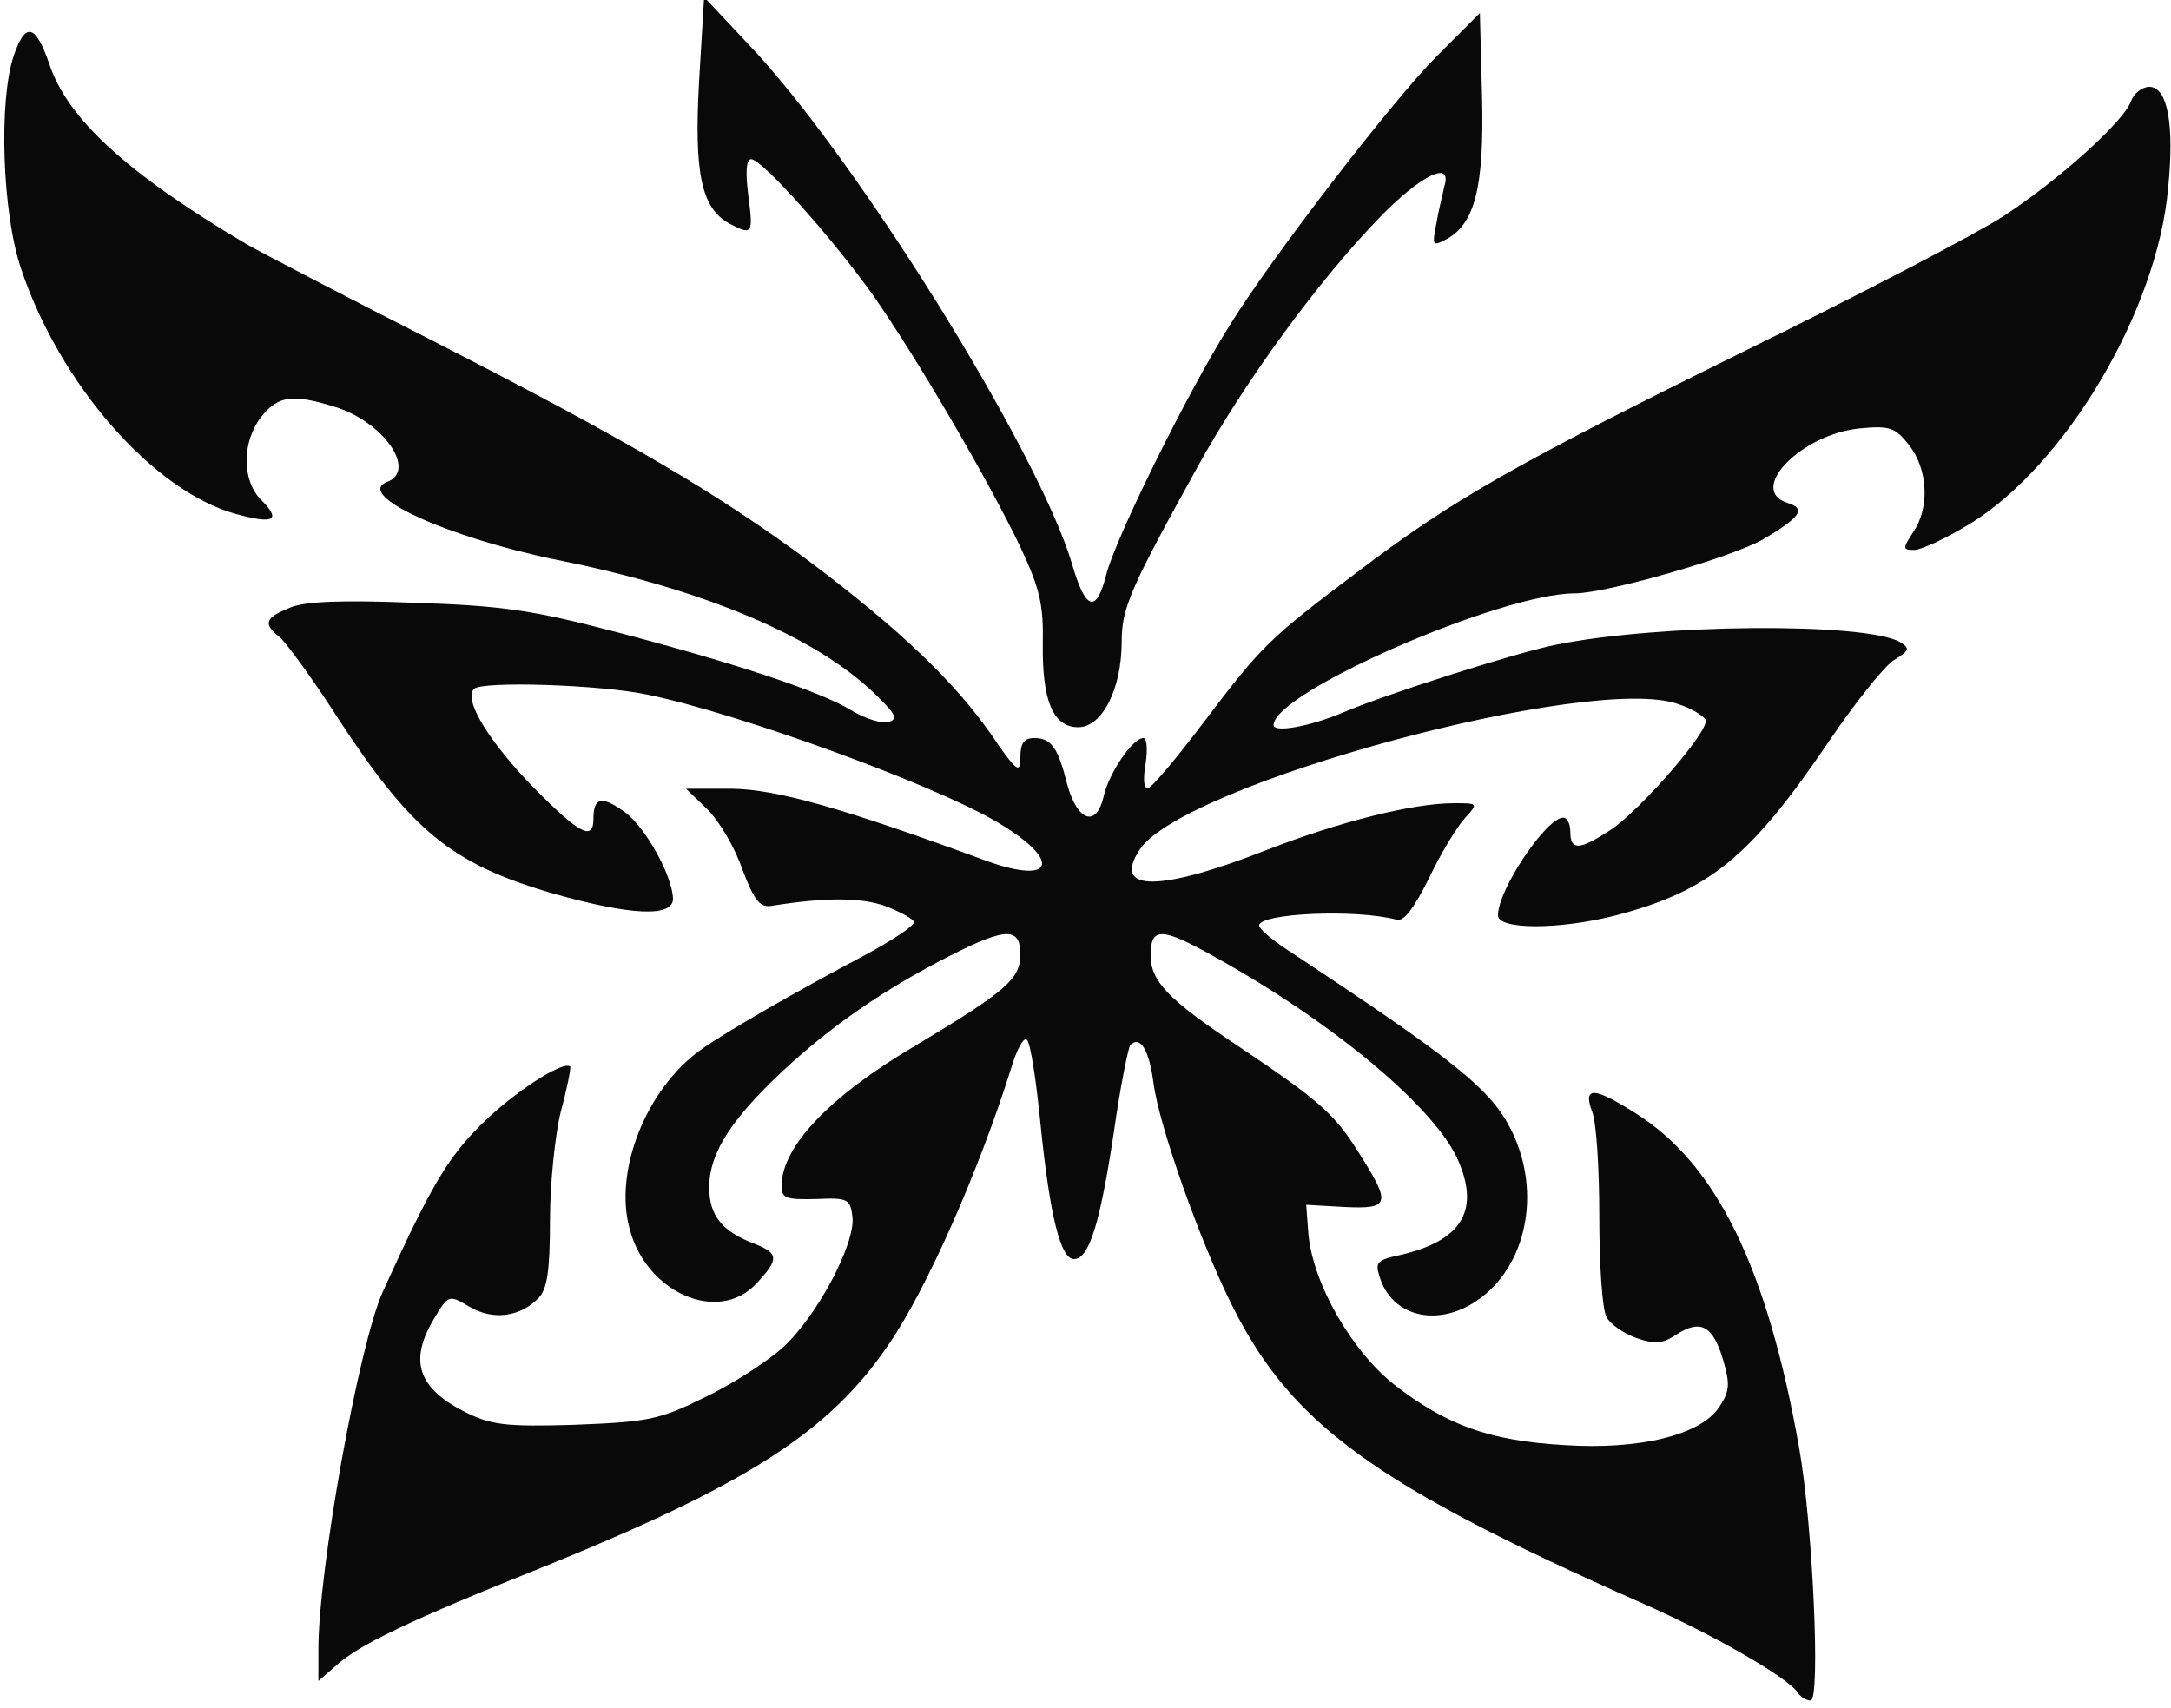 <!--?xml version="1.0" standalone="no"?-->

<svg version="1.0" xmlns="http://www.w3.org/2000/svg" width="300pt" height="236pt" viewBox="0 0 300 236" preserveAspectRatio="xMidYMid meet">
<g transform="translate(0,236) scale(0.1,-0.1)" fill="#090909" stroke="none">
<path d="M966 2247 c-7 -126 3 -175 42 -196 32 -17 33 -14 26 39 -4 32 -3 50
4 50 15 0 112 -109 167 -186 60 -85 161 -258 205 -350 27 -58 32 -79 31 -134
-1 -78 14 -115 49 -115 33 0 60 53 60 118 0 47 12 74 105 242 65 118 167 257
250 343 59 61 102 81 91 45 -2 -10 -8 -33 -11 -51 -6 -31 -6 -33 13 -23 40 21
53 72 50 196 l-3 117 -59 -59 c-60 -60 -227 -276 -287 -373 -59 -94 -157 -293
-170 -343 -14 -56 -29 -51 -48 15 -47 156 -298 560 -446 716 l-62 66 -7 -117z" id="node1" class="node"></path>
<path d="M19 2283 c-21 -62 -16 -217 10 -294 53 -159 182 -307 296 -339 54
-15 64 -9 36 19 -27 27 -27 80 0 115 23 29 43 32 101 14 67 -20 115 -88 73
-104 -46 -18 84 -77 236 -108 200 -40 355 -105 437 -184 30 -29 34 -36 19 -40
-9 -2 -32 5 -50 16 -42 26 -159 65 -327 109 -115 30 -156 36 -278 40 -100 4
-151 2 -172 -7 -34 -14 -37 -22 -13 -41 9 -8 45 -57 79 -110 103 -158 158
-203 299 -244 106 -30 165 -33 165 -7 -1 32 -38 99 -67 120 -32 23 -43 20 -43
-10 0 -31 -20 -20 -84 45 -60 62 -96 120 -81 135 11 11 174 6 240 -8 126 -26
392 -123 481 -175 91 -53 83 -89 -12 -55 -201 74 -291 99 -352 100 l-64 0 30
-29 c16 -16 38 -53 48 -83 16 -42 24 -52 39 -50 75 12 124 12 158 0 21 -8 39
-18 40 -22 1 -5 -29 -25 -68 -46 -98 -52 -192 -106 -227 -131 -75 -54 -120
-167 -98 -247 23 -89 123 -132 175 -76 32 34 31 42 -2 55 -45 17 -63 39 -63
78 0 44 26 87 87 147 68 66 141 118 228 164 93 49 115 51 115 11 0 -34 -20
-51 -145 -126 -119 -70 -185 -140 -185 -194 0 -17 6 -19 48 -18 44 2 47 0 50
-25 4 -37 -49 -137 -96 -180 -21 -19 -70 -51 -108 -69 -63 -31 -77 -34 -180
-38 -97 -3 -116 0 -152 18 -65 33 -77 71 -42 129 20 33 20 33 49 16 32 -19 70
-14 95 12 12 12 16 37 16 108 0 50 7 118 15 150 9 33 14 60 13 62 -10 9 -80
-37 -124 -81 -46 -46 -69 -85 -135 -230 -33 -73 -89 -384 -89 -494 l0 -44 23
20 c31 29 101 63 289 138 281 114 394 186 476 307 53 77 125 241 169 381 8 27
18 45 22 40 5 -4 13 -57 19 -118 13 -128 28 -185 46 -185 21 0 36 49 55 174 9
64 20 118 23 122 14 13 26 -7 32 -53 8 -60 65 -221 110 -310 82 -162 196 -245
564 -408 100 -44 204 -104 217 -125 3 -5 11 -10 17 -10 14 0 3 244 -16 350
-44 248 -114 391 -225 461 -58 37 -74 38 -61 3 6 -14 10 -79 10 -145 0 -66 4
-129 10 -139 5 -10 24 -23 41 -29 26 -9 37 -8 56 5 33 21 50 12 64 -35 10 -34
9 -44 -5 -65 -25 -39 -110 -60 -215 -53 -102 6 -162 27 -235 84 -59 47 -112
140 -118 208 l-3 40 53 -3 c63 -3 65 4 19 76 -33 53 -55 72 -167 147 -96 64
-120 89 -120 125 0 39 15 39 88 -2 166 -92 308 -211 338 -284 29 -69 2 -110
-84 -129 -28 -6 -32 -10 -26 -28 16 -56 79 -72 134 -35 69 46 91 149 49 235
-28 57 -76 96 -311 251 -21 14 -38 28 -38 33 0 17 134 23 190 8 10 -3 24 16
45 58 16 34 39 71 49 82 19 21 19 21 -15 21 -57 0 -159 -26 -257 -64 -150 -59
-216 -59 -177 0 60 91 625 244 744 201 19 -6 36 -17 38 -22 5 -15 -88 -122
-130 -151 -44 -29 -57 -30 -57 -4 0 11 -4 20 -10 20 -23 0 -90 -99 -90 -135 0
-20 85 -20 163 0 129 34 186 80 296 243 34 50 73 99 87 109 23 14 24 17 9 26
-49 27 -332 25 -475 -4 -55 -11 -237 -69 -295 -94 -45 -19 -95 -28 -95 -17 0
45 314 182 416 182 44 0 218 50 261 75 52 31 59 42 33 50 -56 18 19 95 100
103 42 4 49 1 68 -23 26 -33 29 -86 6 -120 -15 -23 -15 -25 1 -25 10 0 44 16
77 36 132 81 259 294 274 464 9 89 -1 140 -26 140 -10 0 -21 -9 -25 -19 -8
-27 -100 -110 -177 -160 -35 -23 -194 -106 -355 -185 -322 -159 -405 -206
-538 -307 -121 -91 -132 -102 -210 -205 -37 -49 -72 -91 -78 -93 -6 -2 -8 10
-4 33 3 20 2 36 -3 36 -15 0 -48 -49 -55 -81 -10 -43 -36 -34 -50 16 -13 52
-22 65 -46 65 -14 0 -19 -7 -19 -27 0 -23 -5 -20 -41 33 -52 74 -127 145 -249
237 -128 95 -252 168 -520 305 -124 63 -241 124 -260 135 -164 97 -247 173
-272 249 -19 55 -33 58 -49 11z" id="node2" class="node"></path>
</g>
<g transform="translate(0,236) scale(0.1,-0.1)" fill="#A1A1A1" stroke="none">


</g>
</svg>